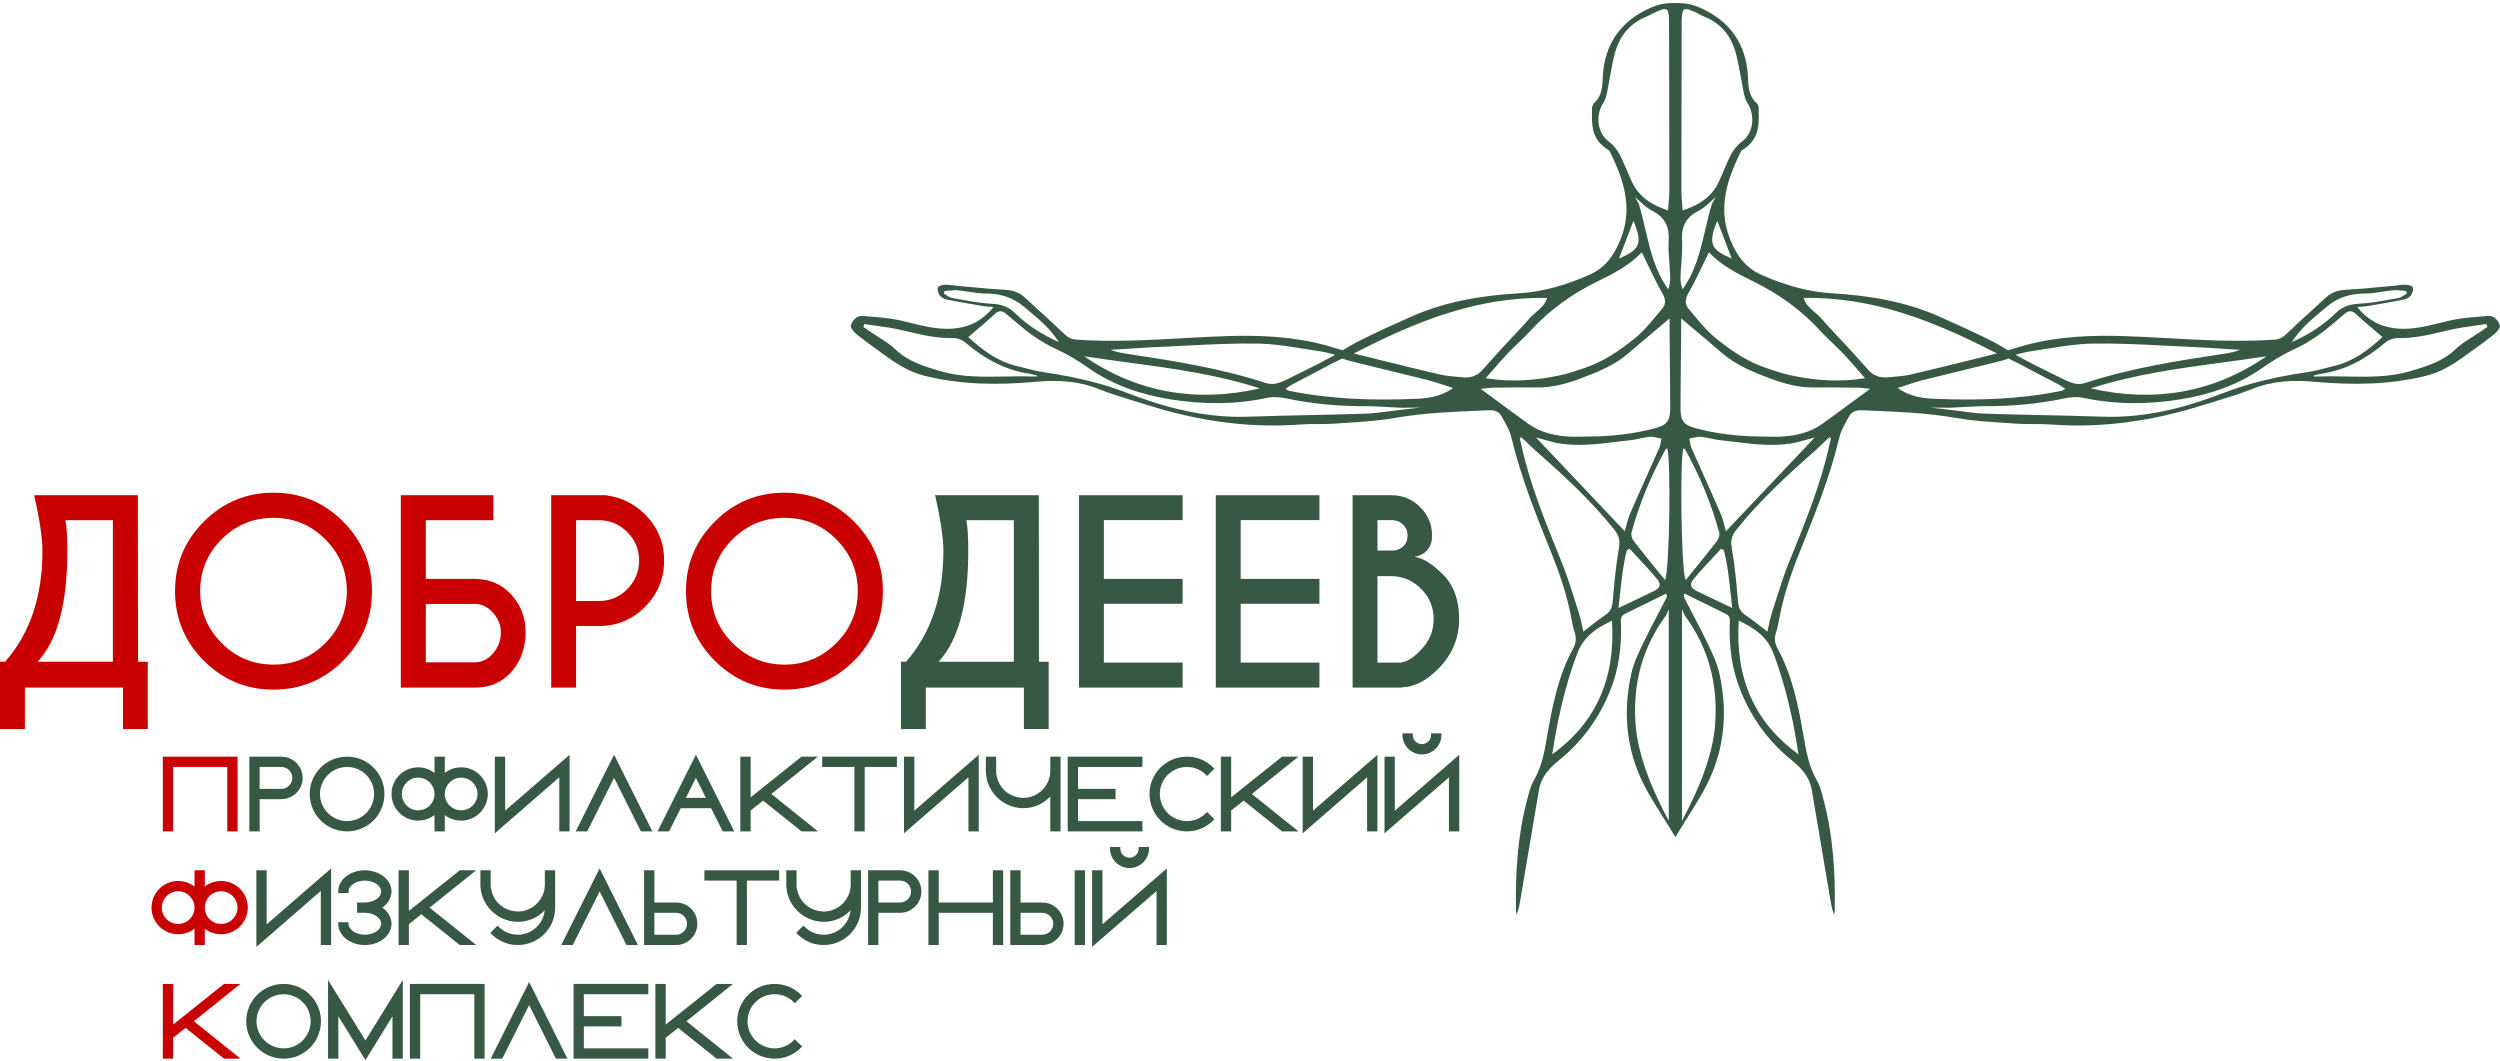 <?xml version="1.0" encoding="UTF-8"?> <svg xmlns="http://www.w3.org/2000/svg" width="792" height="336" viewBox="0 0 792 336" fill="none"><path fill-rule="evenodd" clip-rule="evenodd" d="M78.99 263.385H82.255V253.179H89.108C92.725 253.179 95.873 250.261 95.873 246.443C95.873 242.595 92.755 239.707 89.108 239.707H78.99V263.385ZM89.108 249.914H82.255V242.972H89.108C91.043 242.972 92.609 244.518 92.609 246.443C92.609 248.341 91.041 249.914 89.108 249.914Z" fill="#375845"></path><path fill-rule="evenodd" clip-rule="evenodd" d="M137.653 263.385H140.918V258.224C142.339 259.341 144.147 259.973 146.095 259.973C150.753 259.973 154.536 256.19 154.536 251.531C154.536 246.873 150.753 243.09 146.095 243.09C144.144 243.09 142.336 243.744 140.918 244.866V239.707H137.653V244.885C136.209 243.755 134.419 243.09 132.476 243.09C127.817 243.09 124.034 246.873 124.034 251.531C124.034 256.19 127.817 259.973 132.476 259.973C134.415 259.973 136.207 259.33 137.653 258.205V263.385ZM137.653 251.531C137.653 254.401 135.319 256.708 132.476 256.708C129.605 256.708 127.299 254.403 127.299 251.531C127.299 248.688 129.607 246.355 132.476 246.355C135.318 246.355 137.653 248.69 137.653 251.531ZM151.272 251.531C151.272 254.401 148.938 256.708 146.095 256.708C143.223 256.708 140.918 254.403 140.918 251.531C140.918 248.688 143.225 246.355 146.095 246.355C148.936 246.355 151.272 248.69 151.272 251.531Z" fill="#375845"></path><path d="M160.03 256.819V239.707H156.765V263.982L177.178 246.245V263.385H180.443V239.111L160.03 256.819Z" fill="#375845"></path><path d="M203.029 263.385H206.677L194.544 239.089L182.38 263.385H186.028L194.543 246.412L203.029 263.385Z" fill="#375845"></path><path fill-rule="evenodd" clip-rule="evenodd" d="M232.602 263.385L220.469 239.089L208.305 263.385H211.952L215.659 256.032H225.278L228.954 263.385H232.602ZM223.632 252.767H217.279L220.467 246.414L223.632 252.767Z" fill="#375845"></path><path d="M253.925 239.707L237.805 252.581V239.707H234.54V263.385H237.805V256.773L241.745 253.642L253.925 263.385H259.14L244.369 251.532L259.111 239.707H253.925Z" fill="#375845"></path><path d="M284.143 242.972V239.707H260.465V242.972H270.672V263.385H273.936V242.972H284.143Z" fill="#375845"></path><path d="M289.655 256.819V239.707H286.39V263.982L306.803 246.245V263.385H310.068V239.111L289.655 256.819Z" fill="#375845"></path><path d="M335.993 239.707H332.728V244.178C332.728 245.491 332.478 246.598 332.007 247.651L332.007 247.652C330.671 250.656 327.668 252.767 324.169 252.767C323.66 252.767 323.201 252.687 322.697 252.598L322.693 252.597C318.923 251.96 315.979 249.006 315.58 244.714V239.707H312.315V244.178C312.315 245.503 312.561 246.821 312.958 248.013L312.96 248.018C314.189 251.581 317.103 254.342 320.572 255.448C321.679 255.817 322.908 256.032 324.169 256.032C327.542 256.032 330.592 254.63 332.724 252.355L332.725 252.489C332.728 253.973 332.728 256.943 332.728 262.885V263.385H335.993V239.707Z" fill="#375845"></path><path d="M341.505 242.972H361.918V239.707H338.24V263.385H361.918V260.12H341.505V253.179H353.417V249.914H341.505V242.972Z" fill="#375845"></path><path d="M382.395 245.826L384.725 243.539L384.378 243.182C382.253 240.996 379.27 239.707 376.019 239.707C369.479 239.707 364.165 244.988 364.165 251.531C364.165 258.073 369.477 263.385 376.019 263.385C379.273 263.385 382.255 262.065 384.378 259.881L384.725 259.524L382.395 257.237L382.045 257.593C380.517 259.149 378.379 260.12 376.019 260.12C371.266 260.12 367.43 256.257 367.43 251.531C367.43 246.808 371.264 242.972 376.019 242.972C378.383 242.972 380.52 243.917 382.045 245.47L382.395 245.826Z" fill="#375845"></path><path d="M406.151 239.707L390.031 252.581V239.707H386.766V263.385H390.031V256.773L393.972 253.642L406.151 263.385H411.366L396.595 251.532L411.337 239.707H406.151Z" fill="#375845"></path><path d="M415.956 256.819V239.707H412.691V263.982L433.104 246.245V263.385H436.369V239.111L415.956 256.819Z" fill="#375845"></path><path d="M456.647 232.324H453.353V232.824C453.353 234.436 452.071 235.736 450.47 235.736C448.864 235.736 447.558 234.431 447.558 232.824V232.324H444.293V232.824C444.293 236.217 447.045 239.001 450.47 239.001C453.864 239.001 456.647 236.218 456.647 232.824V232.324Z" fill="#375845"></path><path d="M441.881 256.819V239.707H438.616V263.981L459.029 246.274V263.385H462.294V239.111L441.881 256.819Z" fill="#375845"></path><path d="M124.338 335.385V321.97L115.779 335.836L107.19 321.965V335.385H103.925V310.448L115.778 329.61L127.603 310.445V335.385H124.338Z" fill="#375845"></path><path d="M153.528 335.385V311.707H129.85V335.385H133.115V314.972H150.263V335.385H153.528Z" fill="#375845"></path><path d="M176.115 335.385H179.762L167.629 311.089L155.466 335.385H159.113L167.628 318.412L176.115 335.385Z" fill="#375845"></path><path d="M184.965 314.972H205.378V311.707H181.7V335.385H205.378V332.12H184.965V325.179H196.878V321.914H184.965V314.972Z" fill="#375845"></path><path d="M227.01 311.707L210.89 324.581V311.707H207.625V335.385H210.89V328.773L214.83 325.642L227.01 335.385H232.225L217.454 323.532L232.196 311.707H227.01Z" fill="#375845"></path><path fill-rule="evenodd" clip-rule="evenodd" d="M251.43 317.47L251.78 317.826L254.11 315.539L253.763 315.182C251.638 312.996 248.655 311.707 245.404 311.707C238.864 311.707 233.55 316.988 233.55 323.531C233.55 330.073 238.862 335.385 245.404 335.385C248.658 335.385 251.64 334.065 253.763 331.881L254.11 331.524L251.78 329.237L251.43 329.593C249.902 331.149 247.764 332.12 245.404 332.12C240.651 332.12 236.815 328.257 236.815 323.531C236.815 318.808 240.649 314.972 245.404 314.972C247.768 314.972 249.905 315.917 251.43 317.47Z" fill="#375845"></path><path d="M84.486 292.819V275.707H81.221V299.982L101.634 282.245V299.385H104.899V275.111L84.486 292.819Z" fill="#375845"></path><path d="M124.029 292.65C124.029 290.659 122.825 288.691 121.129 287.532C122.824 286.373 124.029 284.408 124.029 282.443C124.029 280.38 122.929 278.684 121.343 277.521C119.762 276.361 117.671 275.707 115.587 275.707C113.401 275.707 111.384 276.354 109.793 277.508L109.787 277.513L109.781 277.518C108.126 278.798 107.146 280.492 107.146 282.443V282.943H110.41V282.443C110.41 281.567 110.932 280.71 111.877 280.051C112.818 279.395 114.135 278.972 115.587 278.972C117.039 278.972 118.357 279.395 119.298 280.051C120.243 280.71 120.764 281.567 120.764 282.443C120.764 283.303 120.244 284.16 119.297 284.824C118.355 285.485 117.038 285.914 115.587 285.914H113.117V289.179H115.587C117.039 289.179 118.357 289.601 119.298 290.258C120.243 290.917 120.764 291.773 120.764 292.65C120.764 293.51 120.244 294.367 119.297 295.031C118.355 295.691 117.038 296.12 115.587 296.12C114.137 296.12 112.82 295.691 111.878 295.031C110.931 294.367 110.41 293.51 110.41 292.65V292.15H107.146V292.65C107.146 294.538 108.124 296.293 109.781 297.575L109.787 297.579L109.793 297.584C111.384 298.738 113.401 299.385 115.587 299.385C117.773 299.385 119.791 298.739 121.356 297.581L121.361 297.577C123.05 296.295 124.029 294.539 124.029 292.65Z" fill="#375845"></path><path d="M145.65 275.707L129.53 288.581V275.707H126.265V299.385H129.53V292.773L133.47 289.642L145.65 299.385H150.865L136.094 287.532L150.836 275.707H145.65Z" fill="#375845"></path><path fill-rule="evenodd" clip-rule="evenodd" d="M157.631 293.237L155.341 295.527L155.684 295.881C157.806 298.064 160.759 299.385 164.044 299.385C170.399 299.385 175.868 294.288 175.868 287.531V275.707H172.603V280.178C172.603 281.491 172.353 282.598 171.882 283.651L171.881 283.652C170.546 286.656 167.543 288.767 164.044 288.767C163.535 288.767 163.076 288.687 162.572 288.598L162.568 288.597C158.798 287.96 155.854 285.006 155.455 280.714V275.707H152.19V280.178C152.19 281.503 152.436 282.821 152.833 284.013L152.835 284.018C154.064 287.581 156.978 290.342 160.447 291.448C161.554 291.817 162.783 292.032 164.044 292.032C167.396 292.032 170.429 290.648 172.56 288.396C172.126 292.72 168.474 296.12 164.044 296.12C161.684 296.12 159.544 295.149 157.985 293.59L157.631 293.237ZM173.124 287.377C173.127 287.365 173.13 287.353 173.133 287.34L173.124 287.377Z" fill="#375845"></path><path d="M198.454 299.385H202.102L189.969 275.089L177.805 299.385H181.453L189.968 282.412L198.454 299.385Z" fill="#375845"></path><path fill-rule="evenodd" clip-rule="evenodd" d="M207.305 275.707H204.04V299.385H214.158C217.775 299.385 220.923 296.467 220.923 292.65C220.923 288.802 217.805 285.914 214.158 285.914H207.305V275.707ZM214.158 296.12H207.305V289.179H214.158C216.093 289.179 217.659 290.724 217.659 292.65C217.659 294.548 216.091 296.12 214.158 296.12Z" fill="#375845"></path><path d="M246.837 278.972V275.707H223.159V278.972H233.366V299.385H236.631V278.972H246.837Z" fill="#375845"></path><path fill-rule="evenodd" clip-rule="evenodd" d="M254.526 293.237L252.235 295.527L252.579 295.881C254.701 298.064 257.653 299.385 260.938 299.385C267.293 299.385 272.762 294.288 272.762 287.531V275.707H269.497V280.178C269.497 281.491 269.247 282.598 268.776 283.651L268.776 283.652C267.44 286.656 264.437 288.767 260.938 288.767C260.429 288.767 259.97 288.687 259.466 288.598L259.462 288.597C255.692 287.96 252.748 285.006 252.349 280.714V275.707H249.084V280.178C249.084 281.503 249.33 282.821 249.727 284.013L249.729 284.018C250.958 287.581 253.872 290.342 257.342 291.448C258.449 291.817 259.677 292.032 260.938 292.032C264.29 292.032 267.324 290.648 269.454 288.396C269.02 292.72 265.369 296.12 260.938 296.12C258.578 296.12 256.438 295.149 254.879 293.59L254.526 293.237Z" fill="#375845"></path><path fill-rule="evenodd" clip-rule="evenodd" d="M275.009 299.385H278.274V289.179H285.128C288.745 289.179 291.893 286.261 291.893 282.443C291.893 278.595 288.774 275.707 285.128 275.707H275.009V299.385ZM285.128 285.914H278.274V278.972H285.128C287.062 278.972 288.628 280.518 288.628 282.443C288.628 284.341 287.06 285.914 285.128 285.914Z" fill="#375845"></path><path d="M317.807 275.707H314.542V285.914H297.393V275.707H294.128V299.385H297.393V289.179H314.542V299.385H317.807V275.707Z" fill="#375845"></path><path fill-rule="evenodd" clip-rule="evenodd" d="M320.053 275.707V299.385H330.172C333.789 299.385 336.937 296.467 336.937 292.65C336.937 288.802 333.818 285.914 330.172 285.914H323.318V275.707H320.053ZM333.672 292.65C333.672 294.548 332.104 296.12 330.172 296.12H323.318V289.179H330.172C332.107 289.179 333.672 290.724 333.672 292.65Z" fill="#375845"></path><path d="M343.732 275.707H340.467V299.385H343.732V275.707Z" fill="#375845"></path><path d="M364.009 268.324H360.715V268.824C360.715 270.436 359.433 271.736 357.832 271.736C356.226 271.736 354.92 270.431 354.92 268.824V268.324H351.655V268.824C351.655 272.217 354.407 275.001 357.832 275.001C361.226 275.001 364.009 272.218 364.009 268.824V268.324Z" fill="#375845"></path><path d="M349.243 292.819V275.707H345.978V299.981L366.392 282.274V299.385H369.657V275.111L349.243 292.819Z" fill="#375845"></path><path fill-rule="evenodd" clip-rule="evenodd" d="M98.109 251.531C98.109 258.073 103.422 263.385 109.963 263.385C116.506 263.385 121.787 258.071 121.787 251.531C121.787 244.99 116.504 239.707 109.963 239.707C103.423 239.707 98.109 244.988 98.109 251.531ZM101.374 251.531C101.374 246.809 105.237 242.972 109.963 242.972C114.687 242.972 118.522 246.807 118.522 251.531C118.522 256.258 114.685 260.12 109.963 260.12C105.239 260.12 101.374 256.256 101.374 251.531Z" fill="#375845"></path><path fill-rule="evenodd" clip-rule="evenodd" d="M78 323.531C78 330.073 83.312 335.385 89.854 335.385C96.397 335.385 101.678 330.071 101.678 323.531C101.678 316.99 96.395 311.707 89.854 311.707C83.314 311.707 78 316.988 78 323.531ZM81.265 323.531C81.265 318.809 85.127 314.972 89.854 314.972C94.578 314.972 98.413 318.807 98.413 323.531C98.413 328.258 94.576 332.12 89.854 332.12C85.13 332.12 81.265 328.256 81.265 323.531Z" fill="#375845"></path><path fill-rule="evenodd" clip-rule="evenodd" d="M71.998 263.385H75.263V239.707H51.585V263.385H54.85V242.972H71.998V263.385Z" fill="#C90101"></path><path fill-rule="evenodd" clip-rule="evenodd" d="M70.97 311.707L54.85 324.581V311.707H51.585V335.385H54.85V328.773L58.79 325.642L70.97 335.385H76.185L61.414 323.532L76.156 311.707H70.97Z" fill="#C90101"></path><path fill-rule="evenodd" clip-rule="evenodd" d="M70.06 279.09C68.11 279.09 66.302 279.744 64.883 280.866V275.707H61.619V280.885C60.175 279.755 58.384 279.09 56.442 279.09C51.783 279.09 48 282.873 48 287.531C48 292.19 51.783 295.973 56.442 295.973C58.381 295.973 60.173 295.33 61.619 294.205V299.385H64.883V294.224C66.304 295.34 68.113 295.973 70.06 295.973C74.719 295.973 78.502 292.19 78.502 287.531C78.502 282.873 74.719 279.09 70.06 279.09ZM51.265 287.531C51.265 284.688 53.572 282.355 56.442 282.355C59.283 282.355 61.619 284.69 61.619 287.531C61.619 290.401 59.285 292.708 56.442 292.708C53.571 292.708 51.265 290.403 51.265 287.531ZM64.883 287.531C64.883 284.688 67.191 282.355 70.06 282.355C72.902 282.355 75.237 284.69 75.237 287.531C75.237 290.401 72.904 292.708 70.06 292.708C67.189 292.708 64.883 290.403 64.883 287.531Z" fill="#C90101"></path><path fill-rule="evenodd" clip-rule="evenodd" d="M505.034 32.631C504.466 33.139 504.36 34.081 504.36 34.292L504.352 34.676C504.24 39.825 504.145 44.163 509.559 47.544C509.888 47.751 510.104 48.197 510.286 48.575L510.298 48.6C514.427 57.191 517.263 65.855 513.517 75.496C511.472 80.762 508.668 84.833 503.266 87.175C496.149 90.264 488.913 92.461 481.122 92.916C469.341 93.609 457.785 95.516 446.907 100.386C441.202 102.94 435.502 105.507 429.929 108.331L429.895 108.348C429.07 108.766 427.144 109.895 425.363 110.959L420.133 109.426C409.764 106.582 399.15 106.127 388.458 106.483C384.388 106.619 380.32 106.833 376.253 107.056L374.51 107.152C363.377 107.767 352.245 108.382 341.077 107.605C339.375 107.486 338.333 106.925 337.152 105.79C334.269 103.017 331.311 100.322 328.354 97.628L328.352 97.626C327.095 96.481 325.837 95.335 324.586 94.183C322.798 92.54 320.72 91.927 318.293 91.801C314.668 91.612 311.053 91.272 307.436 90.933C306.137 90.811 304.838 90.689 303.537 90.574C303.064 90.532 302.592 90.473 302.119 90.413C301.173 90.294 300.228 90.176 299.283 90.198C298.511 90.218 297.218 90.613 297.112 91.062C296.928 91.847 297.258 92.969 297.772 93.655C298.247 94.289 299.197 94.751 300.015 94.916C303.824 95.674 307.659 96.322 311.488 96.969L311.598 96.988C312.163 97.086 312.737 97.123 313.443 97.169C313.832 97.195 314.261 97.223 314.751 97.265C311.057 101.825 306.73 103.791 301.585 104.121C297.02 104.407 292.689 103.333 288.336 102.254L288.335 102.254C287.367 102.014 286.397 101.773 285.424 101.547C282.367 100.842 279.202 100.583 276.047 100.324C275.158 100.251 274.27 100.178 273.386 100.096C271.281 99.904 270.087 101.547 269.56 103.118C269.329 103.811 270.602 105.315 271.519 106.034C274.883 108.661 278.346 111.162 281.842 113.623C285.265 116.031 288.867 118.051 293.01 119.073C304.566 121.937 316.275 122.023 328.016 120.961C334.896 120.34 341.512 120.611 348.049 123.237C351.473 124.616 355.006 125.712 358.545 126.789L359.253 127.004L359.256 127.005C360.628 127.422 362 127.839 363.365 128.272C379.111 133.26 395.173 135.715 411.723 134.488C413.606 134.348 415.498 134.344 417.39 134.341C419.235 134.338 421.08 134.334 422.917 134.204C424.159 134.115 425.405 134.033 426.651 133.952L426.655 133.952C431.763 133.618 436.885 133.283 441.901 132.403C450.91 130.824 459.968 130.452 469.041 130.08C469.939 130.043 470.837 130.006 471.736 129.968C473.457 129.895 474.869 130.383 475.661 131.815C475.828 132.119 476 132.424 476.172 132.73L476.174 132.734C477.237 134.625 478.326 136.563 478.814 138.612C481.775 151.05 486.525 162.862 491.274 174.654C494.163 181.807 496.61 189.019 497.949 196.608C498.154 197.795 498.405 198.99 498.8 200.125C499.415 201.888 499.368 203.497 498.527 205.165C498.484 205.251 498.439 205.337 498.391 205.423C493.616 214.134 491.769 223.735 490.106 233.369C489.289 238.126 488.471 242.818 485.977 247.114C484.962 248.855 484.433 250.914 483.917 252.921L483.916 252.925C483.855 253.16 483.795 253.394 483.734 253.626C480.753 264.976 480.067 276.57 480.252 288.243C480.256 288.586 480.329 288.925 480.403 289.266C480.439 289.43 480.474 289.595 480.502 289.761C481.136 288.049 481.446 286.328 481.735 284.606L481.793 284.261C481.824 284.073 481.856 283.885 481.887 283.697C483.761 272.565 485.634 261.433 487.527 250.301C487.746 249.015 488.152 247.845 488.702 246.768C489.88 244.465 491.717 242.592 493.781 240.937C501.228 234.959 506.617 227.502 510.153 218.673C512.811 212.042 513.715 205.12 513.55 198.02C513.545 197.829 513.532 197.633 513.518 197.436C513.447 196.365 513.373 195.248 514.562 194.589C514.599 194.569 514.638 194.549 514.678 194.529C517.701 193.033 520.728 191.543 523.782 190.039L523.794 190.034L525.699 189.096C526.414 188.743 527.131 188.39 527.85 188.036C527.91 188.297 527.97 188.494 528.017 188.645L528.03 188.688C528.092 188.892 528.122 189.007 528.081 189.085C527.218 190.774 526.339 192.455 525.46 194.136C523.752 197.401 522.045 200.666 520.456 203.985C518.992 207.033 517.514 210.181 516.788 213.454C513.879 226.572 515.377 239.202 522.065 250.994C523.656 253.799 525.368 256.535 527.208 259.456L527.577 260.042L527.578 260.044L527.588 260.06C528.186 261.009 528.801 261.985 529.426 262.985L530.754 265.183L532.085 262.985C532.713 261.979 533.328 261.003 533.93 260.048L533.932 260.044L534.303 259.456C536.142 256.535 537.855 253.799 539.445 250.994C546.134 239.202 547.631 226.572 544.722 213.454C543.997 210.181 542.519 207.033 541.055 203.985C539.465 200.666 537.758 197.401 536.051 194.136C535.172 192.455 534.293 190.774 533.429 189.085C533.388 189.007 533.419 188.892 533.481 188.688L533.494 188.646C533.54 188.494 533.6 188.297 533.66 188.036C534.379 188.39 535.096 188.743 535.812 189.096L537.884 190.116C540.886 191.593 543.861 193.058 546.833 194.529C546.873 194.549 546.911 194.569 546.948 194.589C548.138 195.248 548.063 196.365 547.992 197.436C547.979 197.633 547.966 197.829 547.961 198.02C547.796 205.12 548.7 212.042 551.358 218.673C554.894 227.502 560.283 234.959 567.73 240.937C569.793 242.592 571.63 244.465 572.808 246.768C573.358 247.845 573.765 249.015 573.983 250.301C575.876 261.433 577.75 272.565 579.623 283.697L579.776 284.606C580.065 286.328 580.374 288.049 581.008 289.761C581.036 289.595 581.072 289.43 581.107 289.266C581.181 288.925 581.254 288.586 581.259 288.243C581.444 276.57 580.758 264.976 577.776 253.626C577.715 253.393 577.655 253.157 577.594 252.921C577.078 250.914 576.549 248.855 575.533 247.114C573.04 242.818 572.222 238.126 571.404 233.369C569.742 223.735 567.895 214.134 563.119 205.423C563.072 205.337 563.026 205.251 562.983 205.165C562.143 203.497 562.095 201.888 562.71 200.125C563.106 198.99 563.357 197.795 563.561 196.608C564.9 189.019 567.347 181.807 570.237 174.654C574.986 162.862 579.735 151.05 582.697 138.612C583.185 136.563 584.274 134.626 585.337 132.734L585.338 132.731L585.59 132.283L585.69 132.104C585.743 132.008 585.797 131.912 585.85 131.815C586.642 130.383 588.053 129.895 589.775 129.968C590.673 130.006 591.572 130.043 592.47 130.08C601.543 130.452 610.601 130.824 619.61 132.403C624.625 133.283 629.747 133.618 634.856 133.952L634.859 133.952C636.106 134.033 637.351 134.115 638.594 134.204C640.431 134.334 642.276 134.338 644.121 134.341C646.012 134.344 647.904 134.348 649.788 134.488C666.338 135.715 682.4 133.26 698.145 128.272C699.511 127.839 700.883 127.422 702.255 127.005L702.257 127.004L702.965 126.789C706.505 125.712 710.038 124.616 713.462 123.237C719.999 120.611 726.615 120.34 733.495 120.961C745.236 122.023 756.944 121.937 768.501 119.073C772.643 118.051 776.245 116.031 779.669 113.623C783.165 111.162 786.628 108.661 789.992 106.034C790.909 105.315 792.182 103.811 791.951 103.118C791.423 101.547 790.229 99.904 788.125 100.096C787.24 100.178 786.352 100.251 785.463 100.324C782.309 100.583 779.144 100.842 776.087 101.547C775.114 101.773 774.144 102.014 773.176 102.254L773.174 102.254C768.821 103.333 764.491 104.407 759.926 104.121C754.781 103.791 750.454 101.825 746.76 97.265C747.249 97.223 747.678 97.195 748.067 97.169C748.773 97.123 749.347 97.086 749.913 96.988L750.022 96.969C753.851 96.322 757.687 95.674 761.496 94.916C762.314 94.751 763.264 94.289 763.739 93.655C764.253 92.969 764.583 91.847 764.398 91.062C764.293 90.613 763 90.218 762.228 90.198C761.282 90.176 760.337 90.294 759.392 90.413C758.919 90.473 758.446 90.532 757.973 90.574C756.673 90.689 755.374 90.811 754.074 90.933C750.457 91.272 746.843 91.612 743.217 91.801C740.79 91.927 738.712 92.54 736.925 94.183C735.674 95.334 734.417 96.479 733.161 97.624L733.157 97.627C730.2 100.322 727.242 103.017 724.359 105.79C723.178 106.925 722.136 107.486 720.434 107.605C709.266 108.382 698.134 107.767 687 107.152L685.257 107.056C681.19 106.833 677.123 106.619 673.053 106.483C662.36 106.127 651.747 106.582 641.377 109.426L636.147 110.959C634.367 109.895 632.44 108.766 631.615 108.348L631.582 108.331C626.008 105.507 620.309 102.94 614.603 100.386C603.726 95.516 592.169 93.609 580.388 92.916C572.598 92.461 565.362 90.264 558.245 87.175C552.842 84.833 550.039 80.762 547.994 75.496C544.247 65.855 547.084 57.191 551.213 48.6L551.225 48.575C551.407 48.197 551.622 47.751 551.952 47.544C557.365 44.163 557.271 39.825 557.159 34.676L557.151 34.292C557.151 34.081 557.044 33.139 556.477 32.631C554.028 30.441 553.896 27.565 553.765 24.731L553.765 24.73C553.726 23.885 553.688 23.043 553.588 22.225C552.387 12.393 546.899 5.972 538.066 2.231C536.156 1.42 534.136 1.012 532.085 0.972L529.426 0.972C527.375 1.012 525.354 1.42 523.444 2.231C514.612 5.972 509.124 12.393 507.923 22.225C507.823 23.044 507.784 23.886 507.745 24.731C507.615 27.565 507.483 30.441 505.034 32.631ZM527.485 183.764L527.488 183.767L527.481 183.773L527.485 183.764C526.645 182.724 525.819 181.704 525.003 180.698L524.908 180.581L524.906 180.579C522.37 177.452 519.945 174.462 517.587 171.42C517.059 170.741 516.65 169.553 516.854 168.781C519.321 159.523 523.035 150.76 527.652 142.373C527.711 142.26 527.854 142.193 527.998 142.126C528.063 142.096 528.129 142.065 528.187 142.03C529.36 145.102 528.959 180.679 527.485 183.764ZM524.488 104.613L524.485 104.615L524.481 104.618L524.48 104.619L524.442 104.651C521.55 107.081 518.74 109.443 515.964 111.848C511.472 115.741 506.083 117.899 500.634 119.931C496.221 121.581 491.703 122.808 486.907 122.749C482.79 122.697 478.668 122.751 474.549 122.805L474.529 122.805C473.949 122.813 473.37 122.821 472.791 122.828C472.059 122.837 471.327 122.928 470.47 123.035C470.046 123.088 469.591 123.145 469.091 123.198C470.769 124.43 472.391 125.628 473.979 126.8L473.981 126.802L473.984 126.804C477.468 129.376 480.78 131.822 484.124 134.224C488.279 137.213 493.088 138.183 498.095 138.355C499.203 138.392 500.313 138.361 501.425 138.33L501.427 138.33C502.068 138.312 502.71 138.293 503.352 138.289C510.502 138.242 517.567 137.503 524.473 135.616C528.094 134.626 529.117 133.26 529.117 129.46C529.117 123.78 529.055 118.096 528.994 112.415V112.41L528.994 112.408V112.404L528.994 112.399C528.97 110.192 528.946 107.984 528.926 105.777C528.917 104.707 528.92 103.637 528.923 102.555V102.552V102.549V102.546V102.543V102.528L528.923 102.514L528.925 101.618C528.925 101.371 528.926 101.123 528.926 100.874C527.422 102.147 525.944 103.389 524.488 104.613ZM457.577 122.019C458.469 122.315 459.386 122.619 460.344 122.92C456.624 125.593 452.547 126.18 448.576 126.345C435.08 126.906 421.617 126.523 408.319 123.791C408.141 123.758 407.977 123.647 407.741 123.489C407.609 123.401 407.442 123.291 407.251 123.178C407.503 123.009 407.734 122.848 407.951 122.696C408.396 122.385 408.786 122.113 409.203 121.891C410.74 121.08 412.281 120.278 413.822 119.476C416.659 117.999 419.495 116.522 422.303 114.995C422.658 114.804 423.01 114.643 423.36 114.512L423.382 114.504L425.205 113.559C426.003 113.881 426.524 114.055 427.653 114.342C431.993 115.446 436.345 116.501 440.698 117.557L440.7 117.557C444.544 118.489 448.389 119.421 452.224 120.387C453.997 120.831 455.734 121.407 457.577 122.019ZM401.584 126.015C391.235 128.246 380.879 128.173 370.509 126.47C361.327 124.959 352.679 122.036 344.942 116.645C341.624 114.336 338.121 112.178 334.447 110.508C329.467 108.238 325.246 105.018 321.176 101.488C321.032 101.363 320.888 101.239 320.745 101.114C320.06 100.519 319.377 99.925 318.662 99.363C317.521 98.466 316.505 98.228 315.232 99.416C313.355 101.17 311.396 102.832 309.404 104.521L309.403 104.522L309.402 104.523L309.401 104.524L309.394 104.53L309.389 104.534L309.387 104.535C308.515 105.275 307.636 106.02 306.756 106.78H306.75C311.11 110.772 315.819 114.441 321.888 115.893C322.76 116.1 323.629 116.326 324.498 116.552L324.505 116.554C326.506 117.074 328.507 117.593 330.542 117.892C333.511 118.326 336.457 118.824 339.379 119.414C345.34 120.619 351.202 122.209 356.947 124.432C369.276 129.202 381.96 132.482 395.39 132.007C401.772 131.782 408.158 131.645 414.543 131.509C420.545 131.38 426.548 131.251 432.547 131.05C435.116 130.964 437.674 130.621 440.235 130.277C441.41 130.12 442.585 129.962 443.761 129.829C445.506 129.62 447.638 129.378 449.941 129.134L443.728 129.169C442.523 129.115 441.317 129.046 440.112 128.977C437.491 128.827 434.871 128.677 432.25 128.681C423.998 128.681 415.839 127.962 407.752 126.266C405.76 125.844 403.537 125.599 401.584 126.015ZM488.439 140.529C497.222 149.803 505.921 158.987 514.724 168.286V168.28C514.901 167.686 515.061 167.084 515.221 166.481L515.221 166.479C515.566 165.178 515.912 163.872 516.439 162.651C518.134 158.746 519.875 154.86 521.617 150.974L521.619 150.969L521.621 150.964L521.622 150.962L521.624 150.957L521.625 150.955L521.626 150.952L521.627 150.95L521.628 150.948L521.629 150.946L521.63 150.944L521.631 150.942L521.632 150.94L521.633 150.937L521.634 150.935L521.635 150.933C522.977 147.938 524.32 144.942 525.641 141.938C525.922 141.301 526.044 140.596 526.167 139.89L526.167 139.887C526.222 139.57 526.277 139.253 526.346 138.942C525.967 138.879 525.586 138.792 525.205 138.704C524.353 138.509 523.502 138.315 522.672 138.388C521.596 138.481 520.532 138.706 519.468 138.932C518.492 139.139 517.516 139.346 516.531 139.45C515.039 139.607 513.547 139.791 512.054 139.974C506.145 140.701 500.229 141.429 494.262 140.512C492.532 140.247 490.832 139.767 489.09 139.276C488.275 139.046 487.451 138.813 486.61 138.599L488.439 140.529ZM419.714 111.573C420.653 111.783 421.818 112.069 422.973 112.399L422.653 112.594H422.646C421.999 112.94 421.408 113.259 420.855 113.557L420.853 113.559C419.628 114.22 418.59 114.78 417.541 115.312C414.216 116.982 410.892 118.651 407.541 120.274C407.272 120.436 406.861 120.622 406.358 120.82C405.867 121.03 405.373 121.215 404.87 121.357C403.636 121.705 402.35 121.79 400.944 121.33C386.617 116.632 371.782 114.309 356.934 112.072C355.212 111.815 353.504 111.452 351.776 110.832C353.543 110.726 355.308 110.612 357.073 110.499C361.021 110.245 364.968 109.991 368.92 109.822C371.217 109.723 373.515 109.608 375.813 109.492L376.272 109.469C383.792 109.089 391.314 108.709 398.82 108.859C403.015 108.941 407.205 109.549 411.391 110.222C411.989 110.319 412.587 110.416 413.184 110.514L413.187 110.514C415.116 110.829 417.044 111.143 418.972 111.412C419.219 111.447 419.463 111.502 419.714 111.573ZM325.938 98.47C329.343 101.304 332.777 104.163 335.457 108.384C330.067 105.942 325.582 103.138 321.756 99.35C320.381 97.983 318.899 97.112 317.156 96.649L317.111 96.637C316.3 96.425 315.433 96.301 314.494 96.255C310.966 96.083 307.461 95.449 303.964 94.816C303.177 94.674 302.39 94.531 301.604 94.394C300.98 94.286 300.401 93.897 299.823 93.508C299.558 93.331 299.294 93.153 299.025 93.002C299.091 92.779 299.152 92.551 299.212 92.326L299.25 92.184L299.256 92.191C299.652 92.164 300.049 92.123 300.447 92.08L300.526 92.072C301.474 91.972 302.423 91.871 303.352 91.953C304.501 92.057 305.648 92.242 306.794 92.425C308.542 92.706 310.288 92.986 312.033 92.982C316.703 92.969 320.76 94.104 324.388 97.172C324.901 97.607 325.418 98.037 325.936 98.468L325.937 98.469L325.938 98.47ZM343.451 112.864C360.496 124.557 379.15 127.579 399.144 123.052C385.466 118.613 371.325 116.707 357.162 114.799L357.16 114.799C352.588 114.183 348.013 113.566 343.451 112.864ZM519.137 64.496L517.992 62.437C518.2 62.587 518.939 63.271 519.627 63.908C520.199 64.436 520.736 64.933 520.905 65.066C521.739 65.717 522.572 66.369 523.497 66.838C527.323 68.785 528.886 71.695 528.642 76.063C528.497 78.594 528.686 81.141 528.875 83.691C528.978 85.083 529.081 86.477 529.13 87.868C529.17 89.109 528.939 90.363 528.497 91.643C524.469 86.081 522.903 79.756 521.425 73.415L521.422 73.403L521.267 72.737C520.622 69.967 519.978 67.199 519.137 64.496ZM505.957 89.208C511.065 86.709 516.146 84.145 520.122 79.928C520.766 81.231 521.39 82.533 522.011 83.829L522.013 83.832L522.291 84.411C523.678 87.304 525.062 90.158 526.63 92.903C527.751 94.856 527.798 96.414 526.465 97.958C525.821 98.7 525.188 99.459 524.554 100.219C522.517 102.659 520.471 105.11 518.042 107.077C513.213 110.99 508.035 114.553 502.019 116.566L501.644 116.691L501.072 116.883C498.795 117.648 496.51 118.416 494.17 118.908C486.637 120.492 479.031 121.165 470.674 119.819C471.453 118.935 472.198 118.073 472.926 117.232C474.478 115.437 475.949 113.736 477.494 112.105C478.576 110.961 479.717 109.872 480.857 108.782C482.171 107.527 483.485 106.271 484.711 104.932C490.779 98.301 497.91 93.154 505.957 89.208ZM428.886 111.993C448.583 101.798 468.035 93.985 490.126 94.381C489.488 96.463 488.019 97.709 486.583 98.926C485.867 99.533 485.158 100.134 484.566 100.828C482.777 102.925 480.88 104.931 478.983 106.937C477.956 108.024 476.928 109.11 475.918 110.211C474.791 111.443 473.677 112.686 472.564 113.931C472.49 114.013 472.416 114.097 472.342 114.18L472.339 114.183C471.41 115.222 470.481 116.261 469.546 117.292C467.956 119.047 465.918 119.746 463.616 119.548C463.201 119.512 462.785 119.479 462.369 119.445L462.364 119.445C460.268 119.275 458.165 119.104 456.136 118.631C449.887 117.177 443.657 115.637 437.157 114.03L437.154 114.029L437.152 114.028C434.453 113.361 431.707 112.682 428.893 111.993H428.886ZM525.964 3.221C528.022 2.488 528.437 2.818 528.675 5.049C528.774 5.984 528.766 6.937 528.758 7.889L528.758 7.896C528.756 8.15 528.754 8.404 528.754 8.658L528.77 14.397L528.77 14.409C528.811 29.7 528.853 44.987 528.853 60.279C528.853 61.641 528.738 63.005 528.617 64.45L528.617 64.452L528.616 64.454C528.556 65.171 528.494 65.908 528.444 66.674C522.936 64.865 518.754 62.041 516.604 56.749C516.098 55.507 515.553 54.28 515.008 53.052C514.663 52.278 514.319 51.503 513.985 50.724C512.982 48.395 511.716 46.409 509.579 44.773C505.852 41.922 505.423 36.333 508.042 32.4C508.663 31.468 508.916 30.244 509.15 29.113L509.163 29.048C509.469 27.56 509.736 26.063 510.003 24.566C510.428 22.184 510.853 19.802 511.432 17.461C512.784 11.977 515.819 7.721 521.215 5.438C521.902 5.147 522.571 4.806 523.239 4.466C524.134 4.009 525.027 3.553 525.964 3.221ZM491.742 238.997C505.687 228.835 511.841 214.892 510.674 196.627C505.66 199.003 501.716 201.649 499.671 207.027C496.973 214.127 495.073 221.386 493.523 228.769C493.05 231.042 492.675 233.335 492.28 235.758L492.279 235.76L492.279 235.762C492.107 236.813 491.932 237.889 491.742 238.997ZM326.083 118.394C327.099 118.585 328.436 118.885 328.655 119.084C328.8 119.217 328.448 119.305 327.172 119.285C324.117 119.176 321.109 119.229 318.14 119.282C311.201 119.406 304.471 119.526 297.838 117.562C292.666 116.031 287.62 114.494 283.55 110.581C282.052 109.141 280.258 108.011 278.464 106.881C277.644 106.365 276.823 105.848 276.031 105.302C275.612 105.012 275.191 104.721 274.771 104.431C274.35 104.141 273.93 103.85 273.511 103.56C273.564 103.408 273.618 103.256 273.672 103.105C273.727 102.953 273.781 102.801 273.834 102.649C275.023 102.835 276.217 103.001 277.41 103.167C280.158 103.549 282.905 103.931 285.595 104.556C286.191 104.695 286.786 104.836 287.38 104.976C292.222 106.123 297.035 107.262 302.099 107.103C302.312 107.097 302.533 107.11 302.757 107.141C303.89 107.298 305.122 107.9 305.965 108.621C311.842 113.63 318.352 117.239 326.083 118.394ZM481.933 138.55C481.405 138.589 481.475 138.911 481.552 139.268C481.572 139.358 481.592 139.45 481.603 139.54L481.694 139.882C481.758 140.122 481.792 140.249 481.812 140.324L481.818 140.344C481.832 140.396 481.837 140.417 481.843 140.438L481.854 140.486C484.58 153.135 489.429 165.05 494.281 176.974L494.73 178.079C496.397 182.181 497.731 186.423 499.065 190.663C499.473 191.96 499.88 193.256 500.298 194.549C500.685 195.747 500.94 196.987 501.205 198.28L501.206 198.281L501.206 198.282L501.206 198.285C501.33 198.885 501.455 199.495 501.597 200.118C502.342 199.548 503.063 198.98 503.771 198.421L503.776 198.417C503.976 198.259 504.175 198.102 504.374 197.946C505.767 196.849 507.13 195.797 508.563 194.852C510.225 193.757 510.746 192.45 510.911 190.517C511.386 184.849 511.927 179.161 512.883 173.558C513.286 171.229 512.883 169.659 511.472 167.884C503.978 158.481 495.166 150.404 486.175 142.505C485.869 142.237 485.34 141.722 484.746 141.144C483.738 140.162 482.543 138.999 481.933 138.55ZM516.294 173.888C516.149 173.948 516.003 174.006 515.858 174.063C515.776 174.096 515.693 174.129 515.61 174.162C515.548 174.187 515.485 174.213 515.423 174.238C514.256 178.54 513.79 182.947 513.298 187.603L513.298 187.605L513.298 187.607C513.125 189.241 512.949 190.906 512.738 192.609C513.865 192.073 514.948 191.56 515.999 191.062L516.045 191.041C518.812 189.731 521.359 188.524 523.893 187.29C525.904 186.314 526.399 185.192 525.007 183.496C523.073 181.136 520.98 178.905 518.887 176.675C518.887 176.674 518.887 176.674 518.886 176.674L518.883 176.669C518.016 175.745 517.149 174.821 516.294 173.888ZM512.897 81.91C519.038 79.224 520.72 77.588 517.468 69.96C515.951 73.919 514.414 77.937 512.897 81.91ZM527.824 194.932L528.662 193.018V260.045C523.82 250.972 518.906 239.868 518.147 229.39C517.23 216.773 520.218 205.159 527.824 194.932ZM533.513 142.126C533.656 142.193 533.799 142.26 533.858 142.373C538.475 150.76 542.189 159.523 544.656 168.781C544.861 169.553 544.452 170.741 543.924 171.42C541.566 174.462 539.141 177.451 536.605 180.578L536.507 180.698C535.692 181.704 534.865 182.724 534.025 183.764L534.03 183.773L534.023 183.767L534.025 183.764C532.551 180.679 532.151 145.102 533.324 142.03C533.382 142.065 533.447 142.096 533.513 142.126ZM532.588 102.514L532.588 102.528C532.591 103.619 532.594 104.698 532.585 105.777C532.565 107.974 532.541 110.172 532.517 112.37C532.517 112.372 532.517 112.373 532.517 112.375L532.517 112.379L532.517 112.404V112.408C532.455 118.092 532.394 123.778 532.394 129.46C532.394 133.26 533.416 134.626 537.037 135.616C543.944 137.503 551.008 138.242 558.159 138.289C558.801 138.293 559.442 138.312 560.084 138.33L560.085 138.33C561.197 138.361 562.308 138.392 563.416 138.355C568.423 138.183 573.231 137.213 577.387 134.224C580.73 131.822 584.043 129.376 587.527 126.804L587.53 126.802L587.532 126.8C589.119 125.628 590.742 124.43 592.42 123.198C591.92 123.145 591.465 123.088 591.041 123.035C590.184 122.928 589.452 122.837 588.719 122.828C588.133 122.821 587.547 122.813 586.961 122.805C582.843 122.751 578.72 122.697 574.603 122.749C569.808 122.808 565.289 121.581 560.876 119.931C555.428 117.899 550.039 115.741 545.547 111.848C542.771 109.443 539.961 107.082 537.07 104.653L537.069 104.651C535.597 103.415 534.104 102.161 532.585 100.874L532.588 102.514ZM612.934 126.345C608.963 126.18 604.887 125.593 601.167 122.92C602.124 122.619 603.041 122.315 603.934 122.019C605.776 121.407 607.513 120.831 609.287 120.387C613.121 119.421 616.964 118.49 620.807 117.558L620.81 117.557L620.813 117.556C625.166 116.501 629.518 115.446 633.858 114.342C634.987 114.055 635.507 113.881 636.306 113.559L638.129 114.504L638.15 114.512C638.501 114.643 638.852 114.804 639.207 114.995C642.016 116.522 644.852 117.999 647.689 119.476L647.691 119.477C649.231 120.279 650.771 121.081 652.307 121.891C652.724 122.113 653.114 122.385 653.559 122.696L653.561 122.697C653.777 122.849 654.007 123.009 654.26 123.178C654.069 123.291 653.902 123.401 653.77 123.489C653.534 123.647 653.369 123.758 653.191 123.791C639.893 126.523 626.43 126.906 612.934 126.345ZM659.926 126.015C657.974 125.599 655.751 125.844 653.759 126.266C645.672 127.962 637.512 128.681 629.26 128.681C626.64 128.677 624.02 128.827 621.399 128.977L621.398 128.977L621.396 128.977C620.191 129.046 618.987 129.115 617.783 129.169L611.57 129.134C613.873 129.378 616.005 129.62 617.75 129.829C618.926 129.962 620.1 130.12 621.275 130.277C623.835 130.621 626.395 130.964 628.963 131.05C634.963 131.251 640.965 131.38 646.968 131.509C653.353 131.645 659.738 131.782 666.12 132.007C679.55 132.482 692.235 129.202 704.563 124.432C710.309 122.209 716.17 120.619 722.132 119.414C725.054 118.824 728 118.326 730.968 117.892C733.004 117.593 735.004 117.074 737.005 116.554L737.007 116.553C737.878 116.327 738.749 116.101 739.622 115.893C745.691 114.441 750.401 110.772 754.761 106.78H754.754C753.87 106.017 752.988 105.269 752.112 104.526L752.11 104.524L752.109 104.523L752.106 104.521C750.115 102.832 748.155 101.17 746.278 99.416C745.005 98.228 743.989 98.466 742.848 99.363C742.134 99.925 741.452 100.518 740.767 101.113L740.766 101.114L740.741 101.136C740.606 101.253 740.47 101.371 740.335 101.488C736.265 105.018 732.043 108.238 727.063 110.508C723.389 112.178 719.886 114.336 716.569 116.645C708.831 122.036 700.183 124.959 691.001 126.47C680.632 128.173 670.276 128.246 659.926 126.015ZM574.9 138.599C574.06 138.813 573.236 139.046 572.421 139.276C570.679 139.767 568.979 140.247 567.248 140.512C561.282 141.429 555.366 140.701 549.456 139.974C547.964 139.791 546.472 139.607 544.979 139.45C543.995 139.346 543.019 139.139 542.043 138.932C540.979 138.706 539.915 138.481 538.838 138.388C538.009 138.315 537.157 138.509 536.306 138.704C535.924 138.792 535.543 138.879 535.164 138.942C535.234 139.253 535.289 139.571 535.344 139.889C535.466 140.595 535.588 141.301 535.87 141.938C537.193 144.947 538.538 147.948 539.883 150.949L539.884 150.952L539.885 150.955L539.886 150.957L539.889 150.962L539.89 150.964L539.891 150.967L539.892 150.969L539.894 150.974C541.635 154.86 543.376 158.746 545.072 162.651C545.599 163.872 545.944 165.177 546.289 166.478L546.29 166.479C546.449 167.083 546.609 167.686 546.787 168.28V168.286C555.589 158.987 564.288 149.803 573.072 140.529L574.9 138.599ZM638.547 112.405L638.538 112.399C639.692 112.069 640.857 111.783 641.796 111.573C642.048 111.502 642.292 111.447 642.538 111.412C644.466 111.143 646.394 110.829 648.322 110.514L648.326 110.514C653.109 109.734 657.896 108.953 662.69 108.859C670.196 108.709 677.718 109.089 685.237 109.469L685.698 109.492C687.996 109.608 690.294 109.723 692.591 109.822C696.543 109.991 700.488 110.245 704.436 110.499L704.438 110.499C706.203 110.612 707.968 110.726 709.735 110.832C708.007 111.452 706.298 111.815 704.576 112.072C689.728 114.309 674.893 116.632 660.566 121.33C659.16 121.79 657.875 121.705 656.64 121.357C656.137 121.215 655.643 121.03 655.153 120.82C654.649 120.622 654.238 120.436 653.97 120.274C650.624 118.654 647.305 116.987 643.986 115.32L643.985 115.32L643.97 115.312C642.92 114.78 641.883 114.22 640.658 113.559L640.655 113.557L640.629 113.543L640.624 113.541L640.615 113.536C640.074 113.243 639.496 112.932 638.864 112.594H638.858L638.683 112.487L638.679 112.485L638.547 112.405ZM739.754 99.35C735.929 103.138 731.443 105.942 726.054 108.384C728.733 104.163 732.168 101.304 735.572 98.47C736.091 98.038 736.608 97.608 737.122 97.172C740.75 94.104 744.807 92.969 749.477 92.982C751.223 92.986 752.968 92.706 754.717 92.425C755.862 92.242 757.009 92.057 758.158 91.953C759.088 91.871 760.036 91.972 760.984 92.072L761.064 92.08C761.461 92.123 761.859 92.164 762.254 92.191L762.261 92.184L762.299 92.326C762.359 92.551 762.42 92.779 762.485 93.002C762.216 93.153 761.952 93.331 761.688 93.508C761.109 93.897 760.531 94.286 759.906 94.394C759.12 94.531 758.334 94.674 757.547 94.816C754.049 95.449 750.544 96.083 747.017 96.255C746.078 96.301 745.21 96.425 744.4 96.637L744.355 96.649C742.611 97.112 741.13 97.983 739.754 99.35ZM718.059 112.864C713.497 113.566 708.923 114.183 704.35 114.799C690.187 116.707 676.045 118.613 662.367 123.052C682.36 127.579 701.014 124.557 718.059 112.864ZM541.883 63.908C542.571 63.271 543.31 62.587 543.519 62.437L542.374 64.496C541.533 67.198 540.889 69.965 540.244 72.734L540.244 72.736L540.089 73.403L540.086 73.415C538.607 79.756 537.041 86.081 533.014 91.643C532.572 90.363 532.341 89.109 532.38 87.868C532.429 86.477 532.533 85.084 532.636 83.691C532.825 81.142 533.014 78.594 532.869 76.063C532.625 71.695 534.188 68.785 538.014 66.838C538.938 66.369 539.772 65.718 540.605 65.066C540.774 64.933 541.311 64.436 541.883 63.908ZM539.499 83.829C540.12 82.533 540.744 81.231 541.389 79.928C545.365 84.145 550.446 86.709 555.553 89.208C563.601 93.154 570.731 98.301 576.8 104.932C578.025 106.271 579.339 107.527 580.653 108.782C581.794 109.872 582.934 110.961 584.016 112.105C585.561 113.736 587.033 115.437 588.585 117.232C589.312 118.073 590.058 118.935 590.837 119.819C582.479 121.165 574.874 120.492 567.341 118.908C565.001 118.416 562.716 117.649 560.439 116.884L560.089 116.766C559.889 116.699 559.69 116.632 559.491 116.566C553.475 114.553 548.297 110.99 543.469 107.077C541.039 105.11 538.993 102.659 536.957 100.219C536.323 99.459 535.689 98.7 535.045 97.958C533.713 96.414 533.759 94.856 534.88 92.903C536.448 90.158 537.832 87.304 539.22 84.411L539.497 83.832L539.499 83.829ZM574.927 98.926C573.491 97.709 572.022 96.463 571.384 94.381C593.475 93.985 612.928 101.798 632.624 111.993H632.618C629.804 112.682 627.058 113.361 624.358 114.028L624.353 114.03C617.853 115.637 611.624 117.177 605.375 118.631C603.345 119.104 601.242 119.275 599.146 119.445L599.142 119.445C598.725 119.479 598.31 119.512 597.895 119.548C595.593 119.746 593.554 119.047 591.965 117.292C591.03 116.261 590.101 115.223 589.172 114.184L589.169 114.18C587.982 112.853 586.795 111.525 585.593 110.211C584.582 109.11 583.555 108.024 582.528 106.938C580.631 104.932 578.734 102.925 576.945 100.828C576.352 100.134 575.644 99.533 574.927 98.926ZM535.547 3.221C533.489 2.488 533.073 2.818 532.836 5.049C532.737 5.984 532.745 6.937 532.752 7.889C532.754 8.145 532.756 8.402 532.756 8.658L532.741 14.397L532.741 14.421C532.699 29.708 532.658 44.991 532.658 60.279C532.658 61.641 532.772 63.005 532.894 64.45L532.894 64.452L532.894 64.454C532.954 65.171 533.016 65.908 533.066 66.674C538.574 64.865 542.756 62.041 544.907 56.749C545.412 55.507 545.958 54.28 546.503 53.052C546.847 52.278 547.191 51.503 547.526 50.724C548.528 48.395 549.795 46.409 551.932 44.773C555.659 41.922 556.087 36.333 553.469 32.4C552.848 31.468 552.595 30.244 552.361 29.113L552.347 29.048C552.042 27.56 551.775 26.063 551.507 24.566C551.082 22.184 550.657 19.802 550.078 17.461C548.726 11.977 545.692 7.721 540.296 5.438C539.608 5.147 538.939 4.806 538.272 4.466C537.377 4.009 536.483 3.553 535.547 3.221ZM561.839 207.027C559.795 201.649 555.85 199.003 550.837 196.627C549.669 214.892 555.824 228.835 569.768 238.997C569.579 237.889 569.403 236.814 569.232 235.763L569.231 235.76L569.231 235.758C568.835 233.335 568.461 231.042 567.987 228.769C566.437 221.386 564.537 214.127 561.839 207.027ZM734.339 119.285C733.062 119.305 732.71 119.217 732.856 119.084C733.074 118.885 734.412 118.585 735.427 118.394C743.158 117.239 749.669 113.63 755.546 108.621C756.388 107.9 757.621 107.298 758.754 107.141C758.978 107.11 759.199 107.097 759.411 107.103C764.476 107.262 769.289 106.123 774.13 104.976C774.725 104.836 775.32 104.695 775.915 104.556C778.605 103.931 781.353 103.549 784.1 103.167C785.294 103.001 786.488 102.835 787.676 102.649C787.729 102.801 787.784 102.953 787.838 103.105L787.842 103.115C787.879 103.22 787.917 103.324 787.954 103.429L788 103.56C787.739 103.74 787.478 103.921 787.217 104.101L786.71 104.451C786.3 104.735 785.889 105.018 785.48 105.302C784.688 105.848 783.867 106.365 783.047 106.881L783.046 106.882C781.252 108.012 779.458 109.141 777.96 110.581C773.89 114.494 768.844 116.031 763.673 117.562C757.039 119.526 750.309 119.406 743.371 119.282C740.401 119.229 737.393 119.176 734.339 119.285ZM579.578 138.55C578.967 138.999 577.772 140.162 576.765 141.144C576.171 141.722 575.642 142.237 575.335 142.505C566.345 150.404 557.532 158.481 550.039 167.884C548.627 169.659 548.225 171.229 548.627 173.558C549.584 179.161 550.124 184.849 550.599 190.517C550.764 192.45 551.285 193.757 552.948 194.852C554.381 195.797 555.743 196.849 557.137 197.946C557.336 198.103 557.536 198.261 557.737 198.419L557.738 198.42C558.447 198.979 559.168 199.548 559.913 200.118C560.056 199.495 560.181 198.883 560.305 198.283L560.305 198.281L560.305 198.28C560.571 196.987 560.826 195.747 561.213 194.549C561.63 193.256 562.038 191.96 562.446 190.663L562.448 190.657C563.78 186.42 565.114 182.18 566.78 178.079L567.229 176.975C572.081 165.051 576.93 153.135 579.656 140.486C579.667 140.439 579.67 140.43 579.685 140.374L579.698 140.326C579.717 140.253 579.75 140.13 579.812 139.9L579.908 139.54C579.919 139.45 579.939 139.358 579.958 139.268C580.036 138.911 580.105 138.589 579.578 138.55ZM545.646 174.061C545.503 174.004 545.36 173.947 545.217 173.888C544.361 174.821 543.495 175.745 542.628 176.669L542.624 176.674C542.624 176.674 542.623 176.675 542.623 176.675C540.531 178.905 538.438 181.136 536.503 183.496C535.111 185.192 535.606 186.314 537.618 187.29C540.151 188.524 542.698 189.73 545.465 191.04L545.481 191.048C546.542 191.551 547.635 192.068 548.772 192.609C548.561 190.906 548.385 189.241 548.213 187.607L548.212 187.605L548.212 187.603C547.72 182.947 547.254 178.54 546.088 174.238C546.025 174.213 545.963 174.187 545.9 174.162L545.729 174.094L545.652 174.063L545.648 174.062L545.646 174.061ZM548.614 81.91C542.473 79.224 540.791 77.588 544.043 69.96C545.56 73.919 547.097 77.937 548.614 81.91ZM533.687 194.932L532.849 193.018V260.045C537.69 250.972 542.605 239.868 543.363 229.39C544.28 216.773 541.292 205.159 533.687 194.932Z" fill="#375845"></path><path fill-rule="evenodd" clip-rule="evenodd" d="M534.023 183.767L534.025 183.764L534.03 183.773L534.023 183.767ZM638.15 114.512L638.129 114.504L639.207 114.995C638.852 114.804 638.501 114.643 638.15 114.512ZM642.538 111.412C642.292 111.447 642.048 111.502 641.796 111.573C642.064 111.513 642.313 111.459 642.538 111.412ZM655.153 120.82C655.643 121.03 656.137 121.215 656.64 121.357C656.097 121.174 655.59 120.992 655.153 120.82ZM653.97 120.274C654.363 120.466 654.757 120.651 655.153 120.82C654.649 120.622 654.238 120.436 653.97 120.274ZM540.089 73.403C540.13 73.181 540.181 72.958 540.244 72.736L540.089 73.403ZM759.411 107.103C759.219 107.117 758.996 107.13 758.754 107.141C758.978 107.11 759.199 107.097 759.411 107.103Z" fill="#375845"></path><path fill-rule="evenodd" clip-rule="evenodd" d="M527.485 183.764L527.488 183.767L527.481 183.773L527.485 183.764ZM423.382 114.504L422.303 114.995C422.658 114.804 423.01 114.643 423.36 114.512L423.382 114.504ZM419.714 111.573C419.463 111.502 419.219 111.447 418.972 111.412C419.197 111.459 419.447 111.513 419.714 111.573ZM406.358 120.82C406.861 120.622 407.272 120.436 407.541 120.274C407.147 120.466 406.754 120.651 406.358 120.82ZM404.87 121.357C405.414 121.174 405.921 120.992 406.358 120.82C405.867 121.03 405.373 121.215 404.87 121.357ZM521.422 73.403C521.381 73.181 521.33 72.959 521.267 72.737L521.422 73.403ZM302.099 107.103C302.312 107.097 302.533 107.11 302.757 107.141C302.514 107.13 302.291 107.117 302.099 107.103Z" fill="#375845"></path><path d="M35.763 209.636V164.809H20.719C21.125 166.865 21.328 170.153 21.328 174.673C21.328 191.253 18.192 202.907 11.921 209.636H35.763ZM43.723 209.636H46.808V230.964H38.962V217.824H7.884V230.964H0V209.636H1.638C9.509 200.597 13.444 188.942 13.444 174.673C13.444 170.458 12.568 164.529 10.816 156.887H43.685L43.723 209.636Z" fill="#C90101"></path><path d="M86.645 156.087C95.253 156.087 102.604 159.134 108.697 165.228C114.791 171.321 117.838 178.672 117.838 187.279C117.838 195.887 114.791 203.237 108.697 209.331C102.604 215.425 95.253 218.472 86.645 218.472C78.038 218.472 70.688 215.425 64.594 209.331C58.5 203.237 55.453 195.887 55.453 187.279C55.453 178.672 58.5 171.321 64.594 165.228C70.688 159.134 78.038 156.087 86.645 156.087ZM86.645 164.047C80.222 164.047 74.737 166.319 70.192 170.864C65.673 175.384 63.413 180.855 63.413 187.279C63.413 193.703 65.686 199.188 70.231 203.732C74.775 208.277 80.247 210.55 86.645 210.55C93.069 210.55 98.541 208.277 103.061 203.732C107.605 199.188 109.878 193.703 109.878 187.279C109.878 180.855 107.605 175.384 103.061 170.864C98.541 166.319 93.069 164.047 86.645 164.047Z" fill="#C90101"></path><path d="M126.979 156.887H156.305V164.809H134.9V183.395H150.706C155.302 183.496 159.085 185.185 162.056 188.46C165.026 191.735 166.512 195.696 166.512 200.343C166.512 205.269 165.026 209.42 162.056 212.797C159.085 216.148 155.302 217.824 150.706 217.824H126.979V156.887ZM134.9 191.316V209.826H150.401C152.61 209.826 154.54 208.887 156.19 207.008C157.841 205.129 158.666 202.92 158.666 200.381C158.666 198.07 157.841 195.988 156.19 194.135C154.54 192.256 152.61 191.316 150.401 191.316H134.9Z" fill="#C90101"></path><path d="M182.508 198.324V217.824H174.624V156.887H191.915C196.815 157.547 200.954 159.565 204.331 162.942C208.368 167.005 210.387 171.88 210.387 177.567C210.387 183.306 208.368 188.206 204.331 192.269C200.294 196.306 195.419 198.324 189.706 198.324H182.508ZM182.508 164.809V190.402H189.706C193.21 190.402 196.206 189.158 198.694 186.67C201.208 184.156 202.465 181.122 202.465 177.567C202.465 174.038 201.208 171.029 198.694 168.541C196.206 166.053 193.21 164.809 189.706 164.809H182.508Z" fill="#C90101"></path><path d="M248.511 156.087C257.118 156.087 264.469 159.134 270.562 165.228C276.656 171.321 279.703 178.672 279.703 187.279C279.703 195.887 276.656 203.237 270.562 209.331C264.469 215.425 257.118 218.472 248.511 218.472C239.903 218.472 232.553 215.425 226.459 209.331C220.365 203.237 217.318 195.887 217.318 187.279C217.318 178.672 220.365 171.321 226.459 165.228C232.553 159.134 239.903 156.087 248.511 156.087ZM248.511 164.047C242.087 164.047 236.603 166.319 232.058 170.864C227.538 175.384 225.278 180.855 225.278 187.279C225.278 193.703 227.551 199.188 232.096 203.732C236.641 208.277 242.112 210.55 248.511 210.55C254.935 210.55 260.406 208.277 264.926 203.732C269.471 199.188 271.743 193.703 271.743 187.279C271.743 180.855 269.471 175.384 264.926 170.864C260.406 166.319 254.935 164.047 248.511 164.047Z" fill="#C90101"></path><path d="M321.179 209.636V164.809H306.135C306.541 166.865 306.744 170.153 306.744 174.673C306.744 191.253 303.608 202.907 297.337 209.636H321.179ZM329.139 209.636H332.224V230.964H324.378V217.824H293.3V230.964H285.416V209.636H287.054C294.925 200.597 298.86 188.942 298.86 174.673C298.86 170.458 297.984 164.529 296.232 156.887H329.101L329.139 209.636Z" fill="#375845"></path><path d="M374.651 156.887V164.771H349.705V183.395H374.651V191.278H349.705V209.902H374.651V217.824H341.821V156.887H374.651Z" fill="#375845"></path><path d="M417.993 156.887V164.771H393.047V183.395H417.993V191.278H393.047V209.902H417.993V217.824H385.163V156.887H417.993Z" fill="#375845"></path><path d="M440.845 156.887C444.374 156.887 447.396 158.144 449.909 160.657C452.423 163.146 453.68 166.154 453.68 169.684C453.68 173.314 451.852 175.562 448.195 176.425C450.836 176.806 453.832 178.685 457.184 182.062C460.561 185.438 462.249 190.11 462.249 196.077C462.249 202.044 460.154 207.198 455.965 211.54C452.029 215.628 448.081 217.697 444.12 217.748V217.824H428.505V156.887H440.845ZM436.389 182.519V209.902H444.12V209.788C445.745 209.687 447.764 208.379 450.176 205.865C452.842 203.123 454.175 199.86 454.175 196.077C454.175 192.345 452.842 189.158 450.176 186.518C447.535 183.852 444.349 182.519 440.616 182.519H436.389ZM436.389 164.771V174.406H441.53C442.698 174.305 443.701 173.86 444.539 173.073C445.453 172.235 445.91 171.105 445.91 169.684C445.91 168.262 445.428 167.094 444.463 166.18C443.523 165.24 442.317 164.771 440.845 164.771H436.389Z" fill="#375845"></path></svg> 